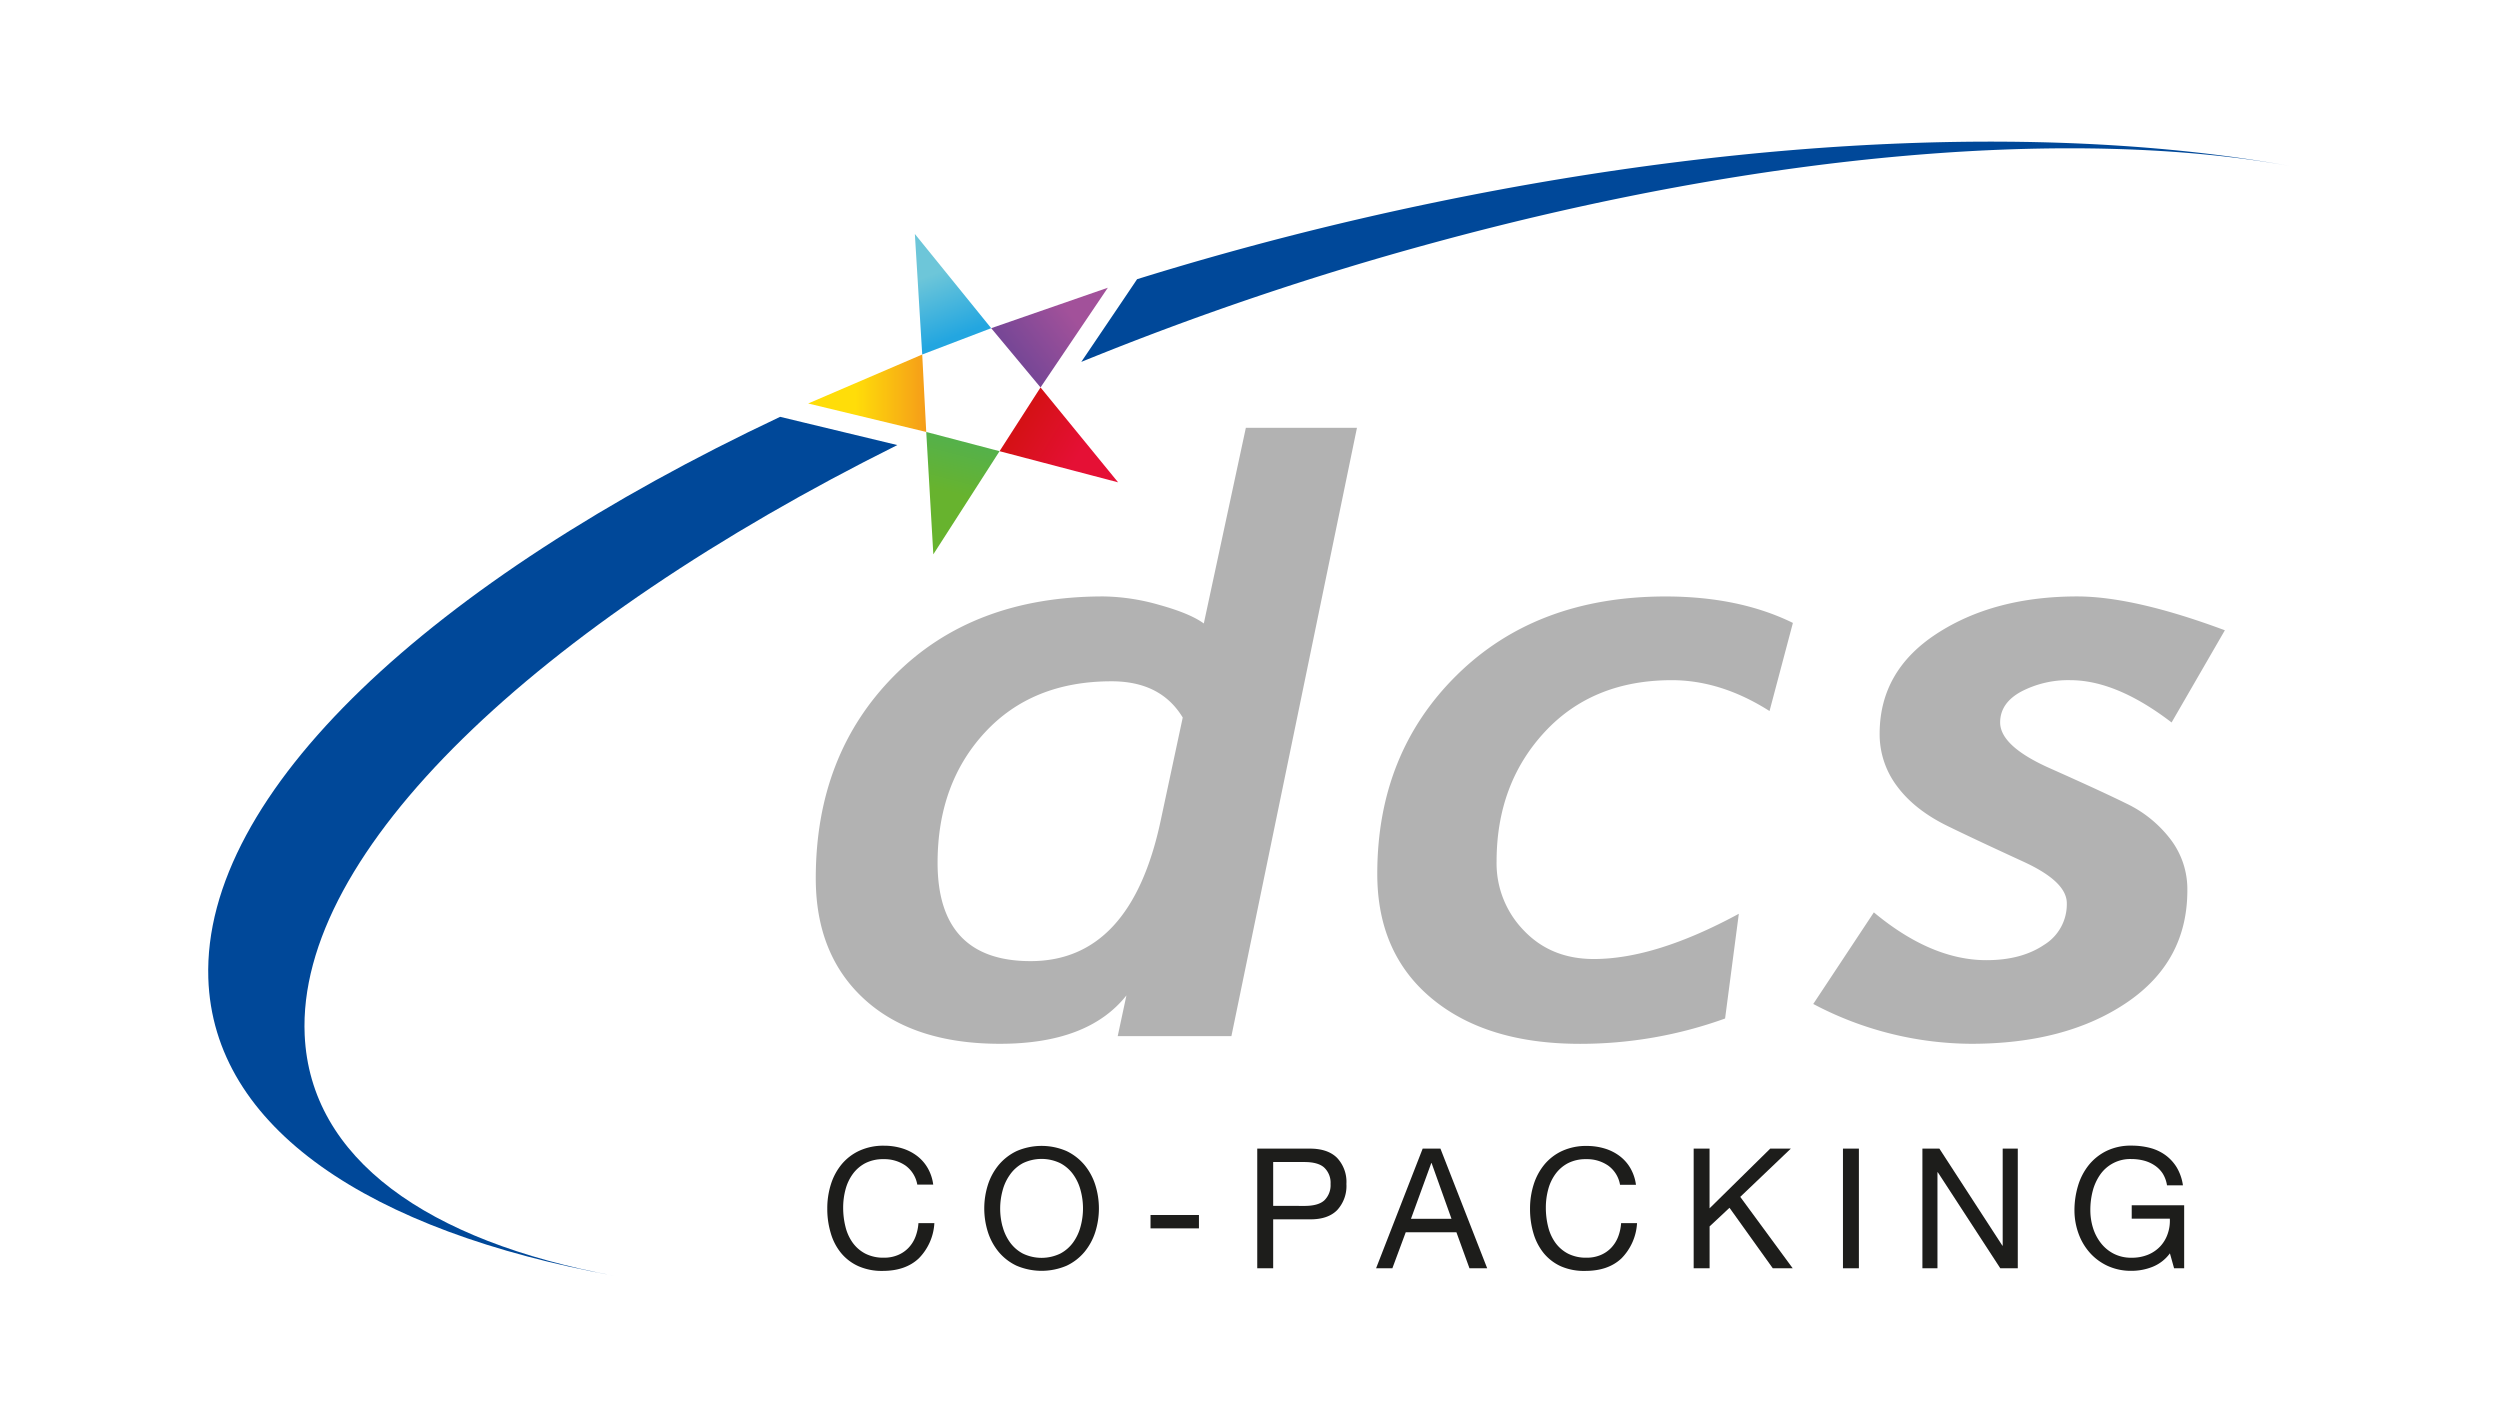 <svg id="Layer_1" data-name="Layer 1" xmlns="http://www.w3.org/2000/svg" xmlns:xlink="http://www.w3.org/1999/xlink" viewBox="0 0 627.78 355.94"><defs><style>.cls-1{fill:#b2b2b2;}.cls-2{fill:#004899;}.cls-3{fill:url(#linear-gradient);}.cls-4{fill:url(#linear-gradient-2);}.cls-5{fill:url(#linear-gradient-3);}.cls-6{fill:url(#linear-gradient-4);}.cls-7{fill:url(#linear-gradient-5);}.cls-8{fill:#1d1d1b;}</style><linearGradient id="linear-gradient" x1="214.81" y1="98.75" x2="232.41" y2="98.75" gradientUnits="userSpaceOnUse"><stop offset="0" stop-color="#ffdd09"/><stop offset="1" stop-color="#f59d19"/></linearGradient><linearGradient id="linear-gradient-2" x1="239.77" y1="84.5" x2="233.84" y2="68.98" gradientUnits="userSpaceOnUse"><stop offset="0" stop-color="#23a6e0"/><stop offset="1" stop-color="#6dc6d9"/></linearGradient><linearGradient id="linear-gradient-3" x1="241.71" y1="111.23" x2="238.43" y2="123.7" gradientUnits="userSpaceOnUse"><stop offset="0" stop-color="#55b14a"/><stop offset="1" stop-color="#67b32e"/></linearGradient><linearGradient id="linear-gradient-4" x1="255.74" y1="89.35" x2="269.15" y2="79.04" gradientUnits="userSpaceOnUse"><stop offset="0" stop-color="#784796"/><stop offset="1" stop-color="#a2519a"/></linearGradient><linearGradient id="linear-gradient-5" x1="256.93" y1="105.78" x2="270.91" y2="114.35" gradientUnits="userSpaceOnUse"><stop offset="0" stop-color="#d51116"/><stop offset="1" stop-color="#e51035"/></linearGradient></defs><path class="cls-1" d="M444.35,178.55q-12.17-7.74-24.53-7.75c-13.22,0-23.89,4.34-31.92,13s-12.09,19.51-12.09,32.53a24.16,24.16,0,0,0,6.82,17.3q6.83,7.19,17.59,7.19,15.48,0,36.42-11.36l-3.45,26.3a107,107,0,0,1-36.43,6.36q-23.49,0-37.2-11.37t-13.71-31.3q0-30.25,20-49.95t52.37-19.72q18.48,0,32,6.64Z"/><path class="cls-1" d="M514.8,192.94c8.33,3.72,14.73,6.65,19.2,8.86a30.35,30.35,0,0,1,11,8.9,20.65,20.65,0,0,1,4.27,12.89q0,17.9-15.28,28.21t-39,10.31a85.67,85.67,0,0,1-39.66-10l15.22-23q14.43,12,28.27,12c5.86,0,10.67-1.28,14.48-3.85A11.94,11.94,0,0,0,519,226.82c0-3.64-3.62-7.09-10.85-10.42s-13.62-6.3-19.14-9-9.76-6.06-12.66-10A21.63,21.63,0,0,1,472,184.26q0-15.81,14.34-25.14t35.22-9.35q14.31,0,37.13,8.5l-13.38,23.15q-13.83-10.6-25.4-10.62a25.46,25.46,0,0,0-12.39,2.88c-3.52,1.92-5.26,4.51-5.26,7.74C502.27,185.38,506.45,189.24,514.8,192.94Z"/><path class="cls-1" d="M312.85,107.42l-10.56,49.14c-2.31-1.69-6.06-3.25-11.21-4.67a53.09,53.09,0,0,0-14-2.12q-32.79,0-52.51,19.88t-19.72,50.9q0,19.23,12.23,30.39t34,11.17q22.18,0,31.78-12.15l-2.19,10.23h28.55l31.53-152.77Zm-21.4,98.69q-7.5,35.23-32.66,35.24c-15.53,0-23.35-8.25-23.35-24.69q0-19.87,11.87-32.72t31.8-12.86c8.24,0,14.19,3,17.89,9.1Z"/><path class="cls-2" d="M76.51,259.93c-2.09-46.09,58.35-103.08,148.82-148.17l-23.54-5.67-5.89-1.42C108.31,146,50.84,199,52.31,245.63c1.19,37.57,40.37,63.55,102.1,74.75C107.18,311.66,77.92,290.93,76.51,259.93Z"/><path class="cls-2" d="M360.83,50.72c-26,5.36-51.21,11.91-75.29,19.39L282.25,75,271.52,90.88A767.7,767.7,0,0,1,359.82,61C444.53,37.9,521.56,32,575.48,41.76,518.91,31.5,443.39,33.66,360.83,50.72Z"/><polygon class="cls-3" points="202.94 101.32 232.59 108.47 231.58 89.02 202.94 101.32"/><polygon class="cls-4" points="229.73 58.75 231.58 89.02 248.9 82.41 229.73 58.75"/><polygon class="cls-5" points="234.37 139.2 251 113.3 232.59 108.47 234.37 139.2"/><polygon class="cls-6" points="278.19 72.25 248.9 82.41 261.29 97.29 278.19 72.25"/><polygon class="cls-7" points="261.29 97.29 251 113.3 280.77 121.12 261.29 97.29"/><path class="cls-8" d="M227.37,292.68a9.34,9.34,0,0,0-5.45-1.6,9.78,9.78,0,0,0-4.61,1,9.14,9.14,0,0,0-3.16,2.72,11.53,11.53,0,0,0-1.83,3.89,17.52,17.52,0,0,0-.59,4.55,19.61,19.61,0,0,0,.59,4.86,11.51,11.51,0,0,0,1.83,4,9.12,9.12,0,0,0,3.18,2.72,9.92,9.92,0,0,0,4.63,1,8.79,8.79,0,0,0,3.51-.66,7.78,7.78,0,0,0,2.65-1.8,8.28,8.28,0,0,0,1.75-2.76,11.73,11.73,0,0,0,.76-3.45h4a13.63,13.63,0,0,1-3.91,8.84q-3.33,3.15-9.09,3.15a14.47,14.47,0,0,1-6.1-1.2,12,12,0,0,1-4.33-3.3,13.93,13.93,0,0,1-2.59-5,21,21,0,0,1-.87-6.14,20,20,0,0,1,.93-6.17,14.9,14.9,0,0,1,2.71-5,12.72,12.72,0,0,1,4.47-3.39,14.33,14.33,0,0,1,6.12-1.24,15.46,15.46,0,0,1,4.46.63,12,12,0,0,1,3.74,1.85,10.3,10.3,0,0,1,2.74,3.05,11.09,11.09,0,0,1,1.43,4.23h-4A7.49,7.49,0,0,0,227.37,292.68Z"/><path class="cls-8" d="M248.07,297.54a15,15,0,0,1,2.71-5,13.37,13.37,0,0,1,4.51-3.49,15.77,15.77,0,0,1,12.54,0,13.43,13.43,0,0,1,4.5,3.49,15,15,0,0,1,2.71,5,19.68,19.68,0,0,1,0,11.83,15,15,0,0,1-2.71,5,13.13,13.13,0,0,1-4.5,3.47,16,16,0,0,1-12.54,0,13.08,13.08,0,0,1-4.51-3.47,15,15,0,0,1-2.71-5,19.68,19.68,0,0,1,0-11.83Zm3.68,10.4a12.06,12.06,0,0,0,1.85,4,9.36,9.36,0,0,0,3.24,2.84,10.83,10.83,0,0,0,9.43,0,9.36,9.36,0,0,0,3.24-2.84,12.06,12.06,0,0,0,1.85-4,17.34,17.34,0,0,0,0-9,12.06,12.06,0,0,0-1.85-4,9.36,9.36,0,0,0-3.24-2.84,10.83,10.83,0,0,0-9.43,0A9.36,9.36,0,0,0,253.6,295a12.06,12.06,0,0,0-1.85,4,17.34,17.34,0,0,0,0,9Z"/><path class="cls-8" d="M301.07,305.1v3.36H288.91V305.1Z"/><path class="cls-8" d="M328.89,288.43q4.55,0,6.88,2.34a8.82,8.82,0,0,1,2.33,6.54,8.91,8.91,0,0,1-2.33,6.57q-2.34,2.36-6.88,2.31h-9.18v12.29h-4V288.43Zm-1.35,14.39c2.27,0,3.94-.43,5-1.38a5.31,5.31,0,0,0,1.58-4.13,5.22,5.22,0,0,0-1.58-4.1c-1-.94-2.72-1.41-5-1.41h-7.83v11Z"/><path class="cls-8" d="M361.71,288.43l11.74,30.05H369l-3.28-9.05H353l-3.36,9.05h-4.09l11.7-30.05Zm2.78,17.63-5-14h-.08l-5.1,14Z"/><path class="cls-8" d="M403.81,292.68a9.32,9.32,0,0,0-5.45-1.6,9.76,9.76,0,0,0-4.6,1,9.14,9.14,0,0,0-3.16,2.72,11.53,11.53,0,0,0-1.83,3.89,17.52,17.52,0,0,0-.59,4.55,19.61,19.61,0,0,0,.59,4.86,11.51,11.51,0,0,0,1.83,4,9.12,9.12,0,0,0,3.18,2.72,9.92,9.92,0,0,0,4.63,1,8.82,8.82,0,0,0,3.51-.66,7.88,7.88,0,0,0,2.65-1.8,8.44,8.44,0,0,0,1.75-2.76,11.73,11.73,0,0,0,.76-3.45h4a13.68,13.68,0,0,1-3.91,8.84q-3.33,3.15-9.09,3.15A14.47,14.47,0,0,1,392,318a12,12,0,0,1-4.34-3.3,14.26,14.26,0,0,1-2.59-5,21.29,21.29,0,0,1-.86-6.14,20,20,0,0,1,.93-6.17,14.9,14.9,0,0,1,2.71-5,12.69,12.69,0,0,1,4.46-3.39,14.37,14.37,0,0,1,6.13-1.24,15.51,15.51,0,0,1,4.46.63,12,12,0,0,1,3.74,1.85,10.3,10.3,0,0,1,2.74,3.05,11.26,11.26,0,0,1,1.43,4.23h-4A7.46,7.46,0,0,0,403.81,292.68Z"/><path class="cls-8" d="M429.29,288.43v15l15.24-15h5.17L437,300.55l13.17,17.93h-5L434.3,303.29l-5,4.67v10.52h-4V288.43Z"/><path class="cls-8" d="M466.79,288.43v30.05h-4V288.43Z"/><path class="cls-8" d="M487,288.43l15.82,24.37h.08V288.43h3.79v30.05H502.3l-15.69-24.11h-.09v24.11h-3.78V288.43Z"/><path class="cls-8" d="M540.52,318.12a14.2,14.2,0,0,1-5.27,1,14,14,0,0,1-6-1.24,13.61,13.61,0,0,1-4.51-3.35,14.76,14.76,0,0,1-2.82-4.83,17.08,17.08,0,0,1-1-5.69,21.47,21.47,0,0,1,.9-6.25,15.34,15.34,0,0,1,2.69-5.19A13.16,13.16,0,0,1,529,289a13.92,13.92,0,0,1,6.24-1.32,18.49,18.49,0,0,1,4.61.56,11.65,11.65,0,0,1,3.87,1.79,10.8,10.8,0,0,1,2.87,3.1,12.13,12.13,0,0,1,1.57,4.52h-4a7.84,7.84,0,0,0-1.1-3,7.13,7.13,0,0,0-2-2,8.78,8.78,0,0,0-2.67-1.2,12.48,12.48,0,0,0-3.18-.4,9.18,9.18,0,0,0-7.89,4,12.85,12.85,0,0,0-1.83,4.08,19,19,0,0,0-.58,4.69,15.14,15.14,0,0,0,.67,4.53,11.91,11.91,0,0,0,2,3.83,9.65,9.65,0,0,0,3.22,2.65,9.48,9.48,0,0,0,4.43,1,10.62,10.62,0,0,0,4.17-.76,8.83,8.83,0,0,0,3.05-2.08,8.73,8.73,0,0,0,1.87-3.12,9.94,9.94,0,0,0,.55-3.85H535.3v-3.36h13.17v15.82h-2.53l-1.05-3.75A10.07,10.07,0,0,1,540.52,318.12Z"/></svg>